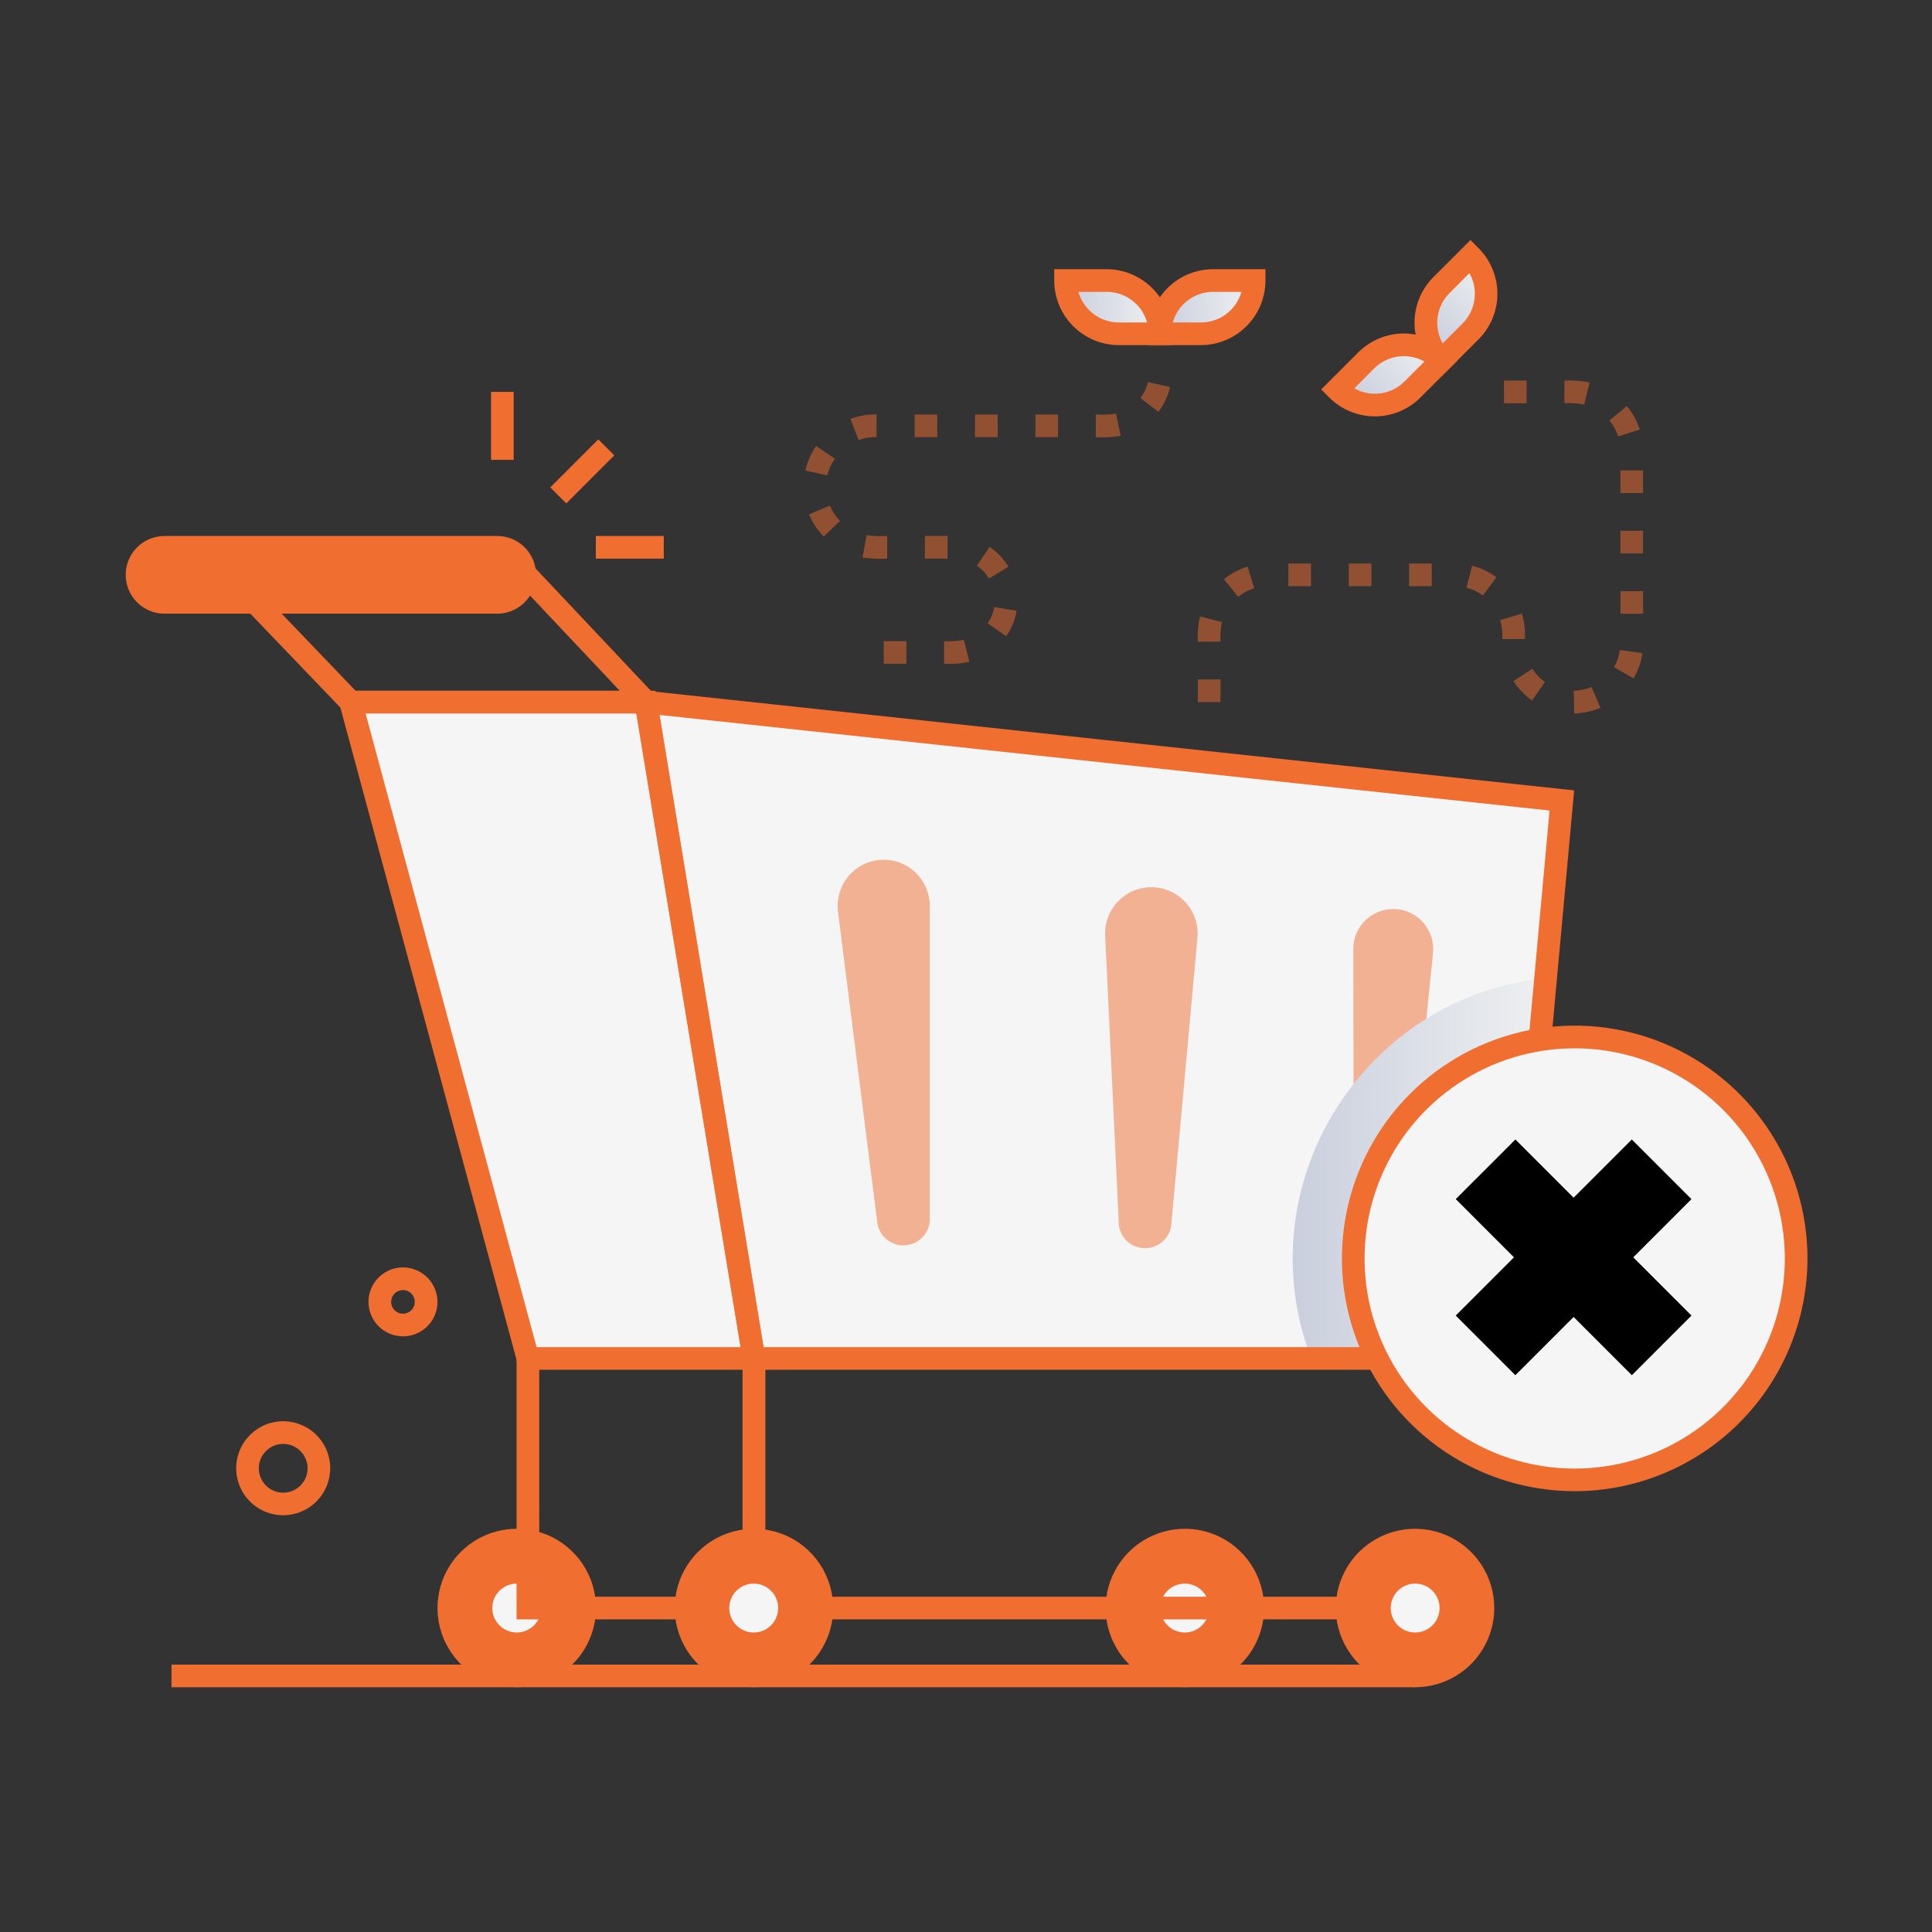 <svg width="120" height="120" viewBox="0 0 120 120" fill="none" xmlns="http://www.w3.org/2000/svg">
<rect x="0" y="0" width="120" height="120" fill="#333333" stroke="none"/>
<g id="empty-cart (1) 1">
<g id="Group">
<g id="Empty Cart">
<path id="Vector" d="M40.123 43.608L46.828 84.373H93.841L97.01 49.718L40.123 43.608Z" fill="#F5F5F5"/>
<path id="Vector_2" d="M86.756 56.47C87.084 56.499 87.402 56.593 87.693 56.746C87.984 56.899 88.241 57.108 88.451 57.362C88.66 57.615 88.817 57.908 88.912 58.222C89.007 58.536 89.04 58.867 89.006 59.194L87.314 75.968C87.27 76.378 87.07 76.756 86.757 77.024C86.443 77.292 86.039 77.43 85.626 77.41C85.214 77.389 84.826 77.212 84.54 76.915C84.254 76.617 84.093 76.221 84.089 75.809L84.054 58.95C84.053 58.605 84.124 58.264 84.263 57.948C84.402 57.632 84.604 57.348 84.859 57.115C85.113 56.881 85.413 56.704 85.74 56.593C86.066 56.482 86.413 56.44 86.756 56.47Z" fill="#F06E30" fill-opacity="0.5"/>
<path id="Vector_3" style="mix-blend-mode:multiply" d="M96.002 60.752L93.841 84.375H81.443C77.344 73.638 84.63 61.92 96.002 60.752Z" fill="url(#paint0_linear_902_2633)"/>
<path id="Vector_4" d="M73.587 104.093C75.914 104.093 77.801 102.206 77.801 99.879C77.801 97.552 75.914 95.665 73.587 95.665C71.259 95.665 69.373 97.552 69.373 99.879C69.373 102.206 71.259 104.093 73.587 104.093Z" fill="#F06E30"/>
<path id="Vector_5" d="M73.587 101.398C74.425 101.398 75.106 100.718 75.106 99.879C75.106 99.04 74.425 98.36 73.587 98.36C72.748 98.36 72.068 99.04 72.068 99.879C72.068 100.718 72.748 101.398 73.587 101.398Z" fill="#F5F5F5"/>
<path id="Vector_6" d="M32.095 104.093C34.423 104.093 36.309 102.206 36.309 99.879C36.309 97.552 34.423 95.665 32.095 95.665C29.768 95.665 27.881 97.552 27.881 99.879C27.881 102.206 29.768 104.093 32.095 104.093Z" fill="#F06E30"/>
<path id="Vector_7" d="M32.095 101.398C32.934 101.398 33.614 100.718 33.614 99.879C33.614 99.04 32.934 98.36 32.095 98.36C31.256 98.36 30.576 99.04 30.576 99.879C30.576 100.718 31.256 101.398 32.095 101.398Z" fill="#F5F5F5"/>
<path id="Vector_8" d="M32.095 104.798C31.122 104.798 30.17 104.51 29.361 103.969C28.552 103.428 27.921 102.659 27.548 101.76C27.176 100.861 27.078 99.871 27.268 98.916C27.458 97.962 27.927 97.085 28.615 96.396C29.303 95.708 30.18 95.239 31.135 95.049C32.09 94.859 33.08 94.957 33.979 95.329C34.878 95.702 35.647 96.333 36.188 97.142C36.729 97.951 37.017 98.903 37.017 99.877C37.017 101.182 36.499 102.434 35.576 103.357C34.653 104.28 33.401 104.798 32.095 104.798ZM32.095 96.361C31.4 96.361 30.72 96.567 30.142 96.954C29.564 97.34 29.113 97.889 28.847 98.531C28.581 99.174 28.512 99.88 28.647 100.562C28.783 101.244 29.118 101.871 29.609 102.363C30.101 102.854 30.727 103.189 31.41 103.325C32.091 103.46 32.798 103.391 33.441 103.125C34.083 102.859 34.632 102.408 35.019 101.83C35.405 101.252 35.611 100.572 35.611 99.877C35.609 98.945 35.238 98.053 34.579 97.395C33.92 96.737 33.026 96.368 32.095 96.368V96.361Z" fill="#F06E30"/>
<path id="Vector_9" d="M73.594 104.798C72.62 104.798 71.669 104.51 70.859 103.969C70.05 103.428 69.419 102.659 69.046 101.76C68.674 100.861 68.576 99.871 68.766 98.916C68.956 97.962 69.425 97.085 70.114 96.396C70.802 95.708 71.679 95.239 72.633 95.049C73.588 94.859 74.578 94.957 75.477 95.329C76.377 95.702 77.145 96.333 77.686 97.142C78.227 97.951 78.516 98.903 78.516 99.877C78.516 101.182 77.997 102.434 77.074 103.357C76.151 104.28 74.899 104.798 73.594 104.798ZM73.594 96.361C72.898 96.361 72.219 96.567 71.641 96.954C71.062 97.34 70.612 97.889 70.346 98.531C70.08 99.174 70.01 99.88 70.146 100.562C70.281 101.244 70.616 101.871 71.108 102.363C71.6 102.854 72.226 103.189 72.908 103.325C73.59 103.46 74.297 103.391 74.939 103.125C75.582 102.859 76.131 102.408 76.517 101.83C76.903 101.252 77.109 100.572 77.109 99.877C77.108 98.945 76.736 98.053 76.077 97.395C75.418 96.737 74.525 96.368 73.594 96.368V96.361Z" fill="#F06E30"/>
<path id="Vector_10" d="M34.177 30.275L37.162 27.29L38.156 28.285L35.172 31.269L34.177 30.275Z" fill="#F06E30"/>
<path id="Vector_11" d="M30.499 24.34H31.905V28.561H30.499V24.34Z" fill="#F06E30"/>
<path id="Vector_12" d="M37.008 33.291H41.229V34.697H37.008V33.291Z" fill="#F06E30"/>
<path id="Vector_13" d="M40.123 43.608H21.788L32.789 84.373H46.828L40.123 43.608Z" fill="#F5F5F5"/>
<g id="Group_2">
<path id="Vector_14" d="M94.484 85.078H46.23L39.279 42.811L97.774 49.092L94.484 85.078ZM47.426 83.672H93.199L96.246 50.344L40.966 44.405L47.426 83.672Z" fill="#F06E30"/>
<path id="Vector_15" d="M47.656 85.078H32.25L20.859 42.905H40.711L47.656 85.078ZM33.328 83.672H46.001L39.525 44.311H22.706L33.328 83.672Z" fill="#F06E30"/>
<path id="Vector_16" d="M41.752 44.311H21.488L12.562 35.002H32.977L41.752 44.311ZM22.087 42.905H38.494L32.37 36.408H15.86L22.087 42.905Z" fill="#F06E30"/>
<path id="Vector_17" d="M30.956 38.116H10.146C9.519 38.097 8.924 37.834 8.488 37.384C8.051 36.933 7.807 36.331 7.807 35.703C7.807 35.076 8.051 34.474 8.488 34.023C8.924 33.573 9.519 33.31 10.146 33.291H30.956C31.583 33.31 32.178 33.573 32.614 34.023C33.051 34.474 33.295 35.076 33.295 35.703C33.295 36.331 33.051 36.933 32.614 37.384C32.178 37.834 31.583 38.097 30.956 38.116ZM10.146 34.688C9.888 34.7 9.644 34.812 9.465 34.999C9.287 35.186 9.187 35.435 9.187 35.694C9.187 35.953 9.287 36.202 9.465 36.389C9.644 36.577 9.888 36.688 10.146 36.701H30.956C31.215 36.688 31.459 36.577 31.637 36.389C31.816 36.202 31.916 35.953 31.916 35.694C31.916 35.435 31.816 35.186 31.637 34.999C31.459 34.812 31.215 34.7 30.956 34.688H10.146Z" fill="#F06E30"/>
<path id="Vector_18" d="M30.956 33.984H10.146C9.704 34.001 9.285 34.188 8.977 34.507C8.67 34.826 8.499 35.251 8.499 35.694C8.499 36.137 8.67 36.562 8.977 36.881C9.285 37.2 9.704 37.388 10.146 37.404H30.956C31.399 37.388 31.818 37.2 32.125 36.881C32.432 36.562 32.604 36.137 32.604 35.694C32.604 35.251 32.432 34.826 32.125 34.507C31.818 34.188 31.399 34.001 30.956 33.984Z" fill="#F06E30"/>
<path id="Vector_19" d="M47.531 100.582H32.086V84.373H33.492V99.176H46.125V84.373H47.531V100.582Z" fill="#F06E30"/>
<path id="Vector_20" d="M87.895 100.582H46.125V84.373H47.531V99.176H87.895V100.582Z" fill="#F06E30"/>
<path id="Vector_21" d="M46.828 104.093C49.155 104.093 51.042 102.206 51.042 99.879C51.042 97.552 49.155 95.665 46.828 95.665C44.501 95.665 42.614 97.552 42.614 99.879C42.614 102.206 44.501 104.093 46.828 104.093Z" fill="#F06E30"/>
<path id="Vector_22" d="M87.898 104.093C90.225 104.093 92.112 102.206 92.112 99.879C92.112 97.552 90.225 95.665 87.898 95.665C85.57 95.665 83.684 97.552 83.684 99.879C83.684 102.206 85.57 104.093 87.898 104.093Z" fill="#F06E30"/>
<path id="Vector_23" d="M46.828 104.798C45.855 104.798 44.903 104.51 44.094 103.969C43.284 103.428 42.653 102.659 42.281 101.76C41.908 100.861 41.811 99.871 42.001 98.916C42.191 97.962 42.66 97.085 43.348 96.396C44.036 95.708 44.913 95.239 45.868 95.049C46.823 94.859 47.812 94.957 48.712 95.329C49.611 95.702 50.38 96.333 50.92 97.142C51.461 97.951 51.75 98.903 51.75 99.877C51.75 101.182 51.231 102.434 50.308 103.357C49.385 104.28 48.133 104.798 46.828 104.798ZM46.828 96.361C46.133 96.361 45.453 96.567 44.875 96.954C44.297 97.34 43.846 97.889 43.58 98.531C43.314 99.174 43.244 99.88 43.38 100.562C43.516 101.244 43.85 101.871 44.342 102.363C44.834 102.854 45.46 103.189 46.142 103.325C46.824 103.46 47.531 103.391 48.173 103.125C48.816 102.859 49.365 102.408 49.751 101.83C50.138 101.252 50.344 100.572 50.344 99.877C50.342 98.945 49.971 98.053 49.312 97.395C48.653 96.737 47.759 96.368 46.828 96.368V96.361Z" fill="#F06E30"/>
<path id="Vector_24" d="M87.891 104.798C86.917 104.798 85.966 104.51 85.156 103.969C84.347 103.428 83.716 102.659 83.343 101.76C82.971 100.861 82.873 99.871 83.063 98.916C83.253 97.962 83.722 97.085 84.41 96.396C85.099 95.708 85.976 95.239 86.93 95.049C87.885 94.859 88.875 94.957 89.774 95.329C90.674 95.702 91.442 96.333 91.983 97.142C92.524 97.951 92.812 98.903 92.812 99.877C92.812 101.182 92.294 102.434 91.371 103.357C90.448 104.28 89.196 104.798 87.891 104.798ZM87.891 96.361C87.195 96.361 86.516 96.567 85.937 96.954C85.359 97.34 84.909 97.889 84.643 98.531C84.376 99.174 84.307 99.88 84.443 100.562C84.578 101.244 84.913 101.871 85.405 102.363C85.896 102.854 86.523 103.189 87.205 103.325C87.887 103.46 88.594 103.391 89.236 103.125C89.878 102.859 90.427 102.408 90.814 101.83C91.2 101.252 91.406 100.572 91.406 99.877C91.404 98.945 91.033 98.053 90.374 97.395C89.715 96.737 88.822 96.368 87.891 96.368V96.361Z" fill="#F06E30"/>
</g>
<path id="Vector_25" d="M46.814 101.398C47.653 101.398 48.333 100.718 48.333 99.879C48.333 99.04 47.653 98.36 46.814 98.36C45.975 98.36 45.295 99.04 45.295 99.879C45.295 100.718 45.975 101.398 46.814 101.398Z" fill="#F5F5F5"/>
<path id="Vector_26" d="M87.898 101.398C88.736 101.398 89.416 100.718 89.416 99.879C89.416 99.04 88.736 98.36 87.898 98.36C87.059 98.36 86.379 99.04 86.379 99.879C86.379 100.718 87.059 101.398 87.898 101.398Z" fill="#F5F5F5"/>
<path id="Vector_27" d="M55.144 53.412C55.856 53.475 56.52 53.803 57.002 54.331C57.485 54.859 57.753 55.549 57.752 56.264V75.787C57.734 76.191 57.567 76.574 57.283 76.862C56.999 77.15 56.62 77.324 56.216 77.349C55.813 77.374 55.414 77.25 55.097 76.999C54.779 76.749 54.566 76.39 54.497 75.991L52.05 56.623C51.997 56.198 52.039 55.768 52.174 55.362C52.309 54.956 52.532 54.585 52.829 54.278C53.126 53.969 53.488 53.732 53.888 53.582C54.289 53.432 54.718 53.374 55.144 53.412Z" fill="#F06E30" fill-opacity="0.5"/>
<path id="Vector_28" d="M71.77 55.118C72.147 55.152 72.513 55.259 72.847 55.434C73.182 55.609 73.479 55.849 73.721 56.139C73.963 56.428 74.145 56.763 74.258 57.124C74.37 57.484 74.411 57.864 74.377 58.24L72.764 75.924C72.755 76.359 72.573 76.772 72.259 77.073C71.945 77.374 71.523 77.538 71.088 77.529C70.653 77.52 70.24 77.338 69.939 77.024C69.637 76.709 69.474 76.288 69.483 75.853L68.644 58.125C68.623 57.714 68.691 57.304 68.842 56.922C68.994 56.539 69.225 56.194 69.522 55.909C69.818 55.624 70.172 55.406 70.56 55.269C70.948 55.133 71.361 55.081 71.77 55.118Z" fill="#F06E30" fill-opacity="0.5"/>
<path id="Vector_29" d="M10.652 103.392H87.898V104.798H10.652V103.392Z" fill="#F06E30"/>
<path id="Vector_30" d="M58.641 41.227V39.82C59.051 39.849 59.463 39.823 59.866 39.743L60.211 41.105C59.696 41.219 59.167 41.261 58.641 41.227ZM56.297 41.227H54.891V39.82H56.297V41.227ZM62.498 39.516L61.343 38.716C61.554 38.413 61.696 38.068 61.76 37.704L63.145 37.938C63.048 38.505 62.827 39.044 62.498 39.516ZM61.43 35.934C61.237 35.619 60.98 35.348 60.675 35.14L61.467 33.968C61.941 34.289 62.341 34.709 62.639 35.198L61.43 35.934ZM58.852 34.697H57.445V33.291H58.852V34.697ZM55.102 34.697C54.591 34.724 54.079 34.7 53.574 34.627L53.824 33.241C54.248 33.298 54.675 33.314 55.102 33.291V34.697ZM51.162 33.333C50.774 32.932 50.465 32.462 50.25 31.948L51.546 31.406C51.693 31.759 51.906 32.081 52.172 32.355L51.162 33.333ZM51.396 29.536L50.025 29.224C50.148 28.68 50.373 28.164 50.688 27.703L51.86 28.495C51.635 28.807 51.471 29.159 51.377 29.531L51.396 29.536ZM53.33 27.34L52.826 26.016C53.345 25.825 53.895 25.732 54.448 25.741V27.148C54.06 27.14 53.674 27.205 53.311 27.34H53.33ZM68.06 27.152V25.746C68.48 25.774 68.902 25.756 69.319 25.692L69.605 27.07C69.088 27.157 68.564 27.184 68.041 27.152H68.06ZM65.716 27.152H64.31V25.746H65.716V27.152ZM61.966 27.152H60.56V25.746H61.966V27.152ZM58.216 27.152H56.81V25.746H58.216V27.152ZM71.953 25.577L70.831 24.729C71.057 24.436 71.217 24.098 71.299 23.738L72.673 24.038C72.547 24.597 72.302 25.122 71.953 25.577ZM71.349 21.548C71.349 21.525 71.238 21.534 72.755 21.534L71.349 21.548Z" fill="#F06E30" fill-opacity="0.5"/>
<path id="Vector_31" style="mix-blend-mode:multiply" d="M72.04 20.733C72.04 20.298 72.125 19.868 72.292 19.466C72.458 19.065 72.702 18.7 73.009 18.393C73.316 18.085 73.681 17.842 74.083 17.675C74.484 17.509 74.915 17.424 75.349 17.424H77.897C77.897 17.858 77.811 18.289 77.645 18.69C77.478 19.092 77.234 19.457 76.927 19.764C76.619 20.072 76.254 20.315 75.852 20.482C75.451 20.648 75.02 20.733 74.585 20.733H72.04Z" fill="url(#paint1_linear_902_2633)"/>
<path id="Vector_32" style="mix-blend-mode:multiply" d="M72.04 20.733C72.04 20.298 71.954 19.868 71.788 19.466C71.622 19.065 71.378 18.7 71.071 18.393C70.763 18.085 70.398 17.842 69.997 17.675C69.596 17.509 69.165 17.424 68.731 17.424H66.183C66.183 17.858 66.269 18.289 66.435 18.69C66.602 19.092 66.845 19.457 67.153 19.764C67.46 20.072 67.826 20.315 68.227 20.482C68.629 20.648 69.06 20.733 69.495 20.733H72.04Z" fill="url(#paint2_linear_902_2633)"/>
<path id="Vector_33" d="M74.585 21.436H71.337V20.733C71.338 19.669 71.761 18.649 72.513 17.897C73.266 17.145 74.285 16.722 75.349 16.72H78.6V17.424C78.599 18.488 78.175 19.508 77.422 20.26C76.67 21.012 75.649 21.435 74.585 21.436ZM72.839 20.03H74.585C75.156 20.032 75.712 19.847 76.168 19.503C76.623 19.159 76.954 18.676 77.109 18.127H75.361C74.79 18.125 74.235 18.31 73.779 18.653C73.324 18.997 72.994 19.48 72.839 20.03Z" fill="#F06E30"/>
<path id="Vector_34" d="M72.743 21.436H69.495C68.43 21.435 67.41 21.012 66.657 20.26C65.904 19.508 65.481 18.488 65.48 17.424V16.72H68.731C69.794 16.722 70.814 17.145 71.566 17.897C72.319 18.649 72.742 19.669 72.743 20.733V21.436ZM66.982 18.127C67.137 18.674 67.466 19.156 67.919 19.5C68.373 19.843 68.926 20.029 69.495 20.03H71.25C71.096 19.483 70.767 19 70.314 18.657C69.861 18.314 69.308 18.127 68.74 18.127H66.982Z" fill="#F06E30"/>
<path id="Vector_35" style="mix-blend-mode:multiply" d="M89.531 22.387C89.223 22.08 88.979 21.715 88.812 21.312C88.645 20.91 88.559 20.479 88.559 20.044C88.559 19.608 88.645 19.177 88.812 18.775C88.979 18.373 89.223 18.008 89.531 17.7L91.334 15.898C91.641 16.205 91.886 16.571 92.052 16.973C92.219 17.375 92.305 17.806 92.305 18.241C92.305 18.677 92.219 19.108 92.052 19.51C91.886 19.912 91.641 20.277 91.334 20.585L89.531 22.387Z" fill="url(#paint3_linear_902_2633)"/>
<path id="Vector_36" style="mix-blend-mode:multiply" d="M89.531 22.387C89.224 22.079 88.859 21.834 88.456 21.668C88.054 21.5 87.623 21.415 87.187 21.415C86.752 21.415 86.321 21.5 85.919 21.668C85.516 21.834 85.151 22.079 84.844 22.387L83.044 24.188C83.351 24.496 83.716 24.741 84.118 24.908C84.521 25.075 84.952 25.162 85.388 25.162C85.823 25.162 86.254 25.075 86.656 24.908C87.059 24.741 87.424 24.496 87.731 24.188L89.531 22.387Z" fill="url(#paint4_linear_902_2633)"/>
<path id="Vector_37" d="M89.531 23.381L89.034 22.884C88.662 22.512 88.366 22.069 88.164 21.582C87.962 21.095 87.858 20.573 87.858 20.046C87.858 19.519 87.962 18.997 88.164 18.51C88.366 18.023 88.662 17.581 89.034 17.208L91.334 14.911L91.831 15.408C92.203 15.78 92.499 16.223 92.701 16.71C92.903 17.197 93.007 17.719 93.007 18.246C93.007 18.773 92.903 19.295 92.701 19.782C92.499 20.269 92.203 20.712 91.831 21.084L89.531 23.381ZM91.266 16.966L90.031 18.204C89.628 18.607 89.369 19.13 89.292 19.695C89.216 20.259 89.326 20.832 89.606 21.328L90.841 20.093C91.244 19.69 91.504 19.166 91.582 18.602C91.659 18.037 91.55 17.463 91.27 16.966H91.266Z" fill="#F06E30"/>
<path id="Vector_38" d="M82.559 24.684L82.062 24.188L84.359 21.891C84.731 21.518 85.174 21.222 85.661 21.02C86.148 20.818 86.67 20.714 87.197 20.714C87.724 20.714 88.246 20.818 88.733 21.02C89.22 21.222 89.663 21.518 90.035 21.891L90.532 22.387L88.233 24.684C87.861 25.058 87.419 25.354 86.932 25.556C86.445 25.758 85.923 25.862 85.396 25.862C84.869 25.862 84.347 25.758 83.86 25.556C83.373 25.354 82.931 25.058 82.559 24.684ZM84.117 24.122C84.613 24.401 85.187 24.51 85.751 24.432C86.315 24.354 86.837 24.094 87.239 23.691L88.474 22.456C87.978 22.177 87.405 22.068 86.841 22.145C86.278 22.223 85.755 22.482 85.352 22.884L84.117 24.122Z" fill="#F06E30"/>
<path id="Vector_39" d="M97.779 44.311L97.749 42.905C98.128 42.898 98.503 42.819 98.852 42.67L99.408 43.962C98.892 44.182 98.339 44.3 97.779 44.311ZM75.806 43.608H74.4V42.202H75.806V43.608ZM95.156 43.507C94.7 43.183 94.309 42.775 94.005 42.305L95.177 41.543C95.385 41.862 95.65 42.14 95.96 42.361L95.156 43.507ZM101.463 42.138L100.249 41.435C100.44 41.108 100.566 40.746 100.62 40.371L102.012 40.57C101.932 41.124 101.746 41.656 101.463 42.138ZM75.806 39.858H74.4C74.37 39.331 74.416 38.801 74.538 38.288L75.9 38.637C75.811 39.037 75.78 39.448 75.806 39.858ZM94.716 39.691H93.309C93.334 39.297 93.291 38.9 93.183 38.52L94.528 38.109C94.678 38.623 94.741 39.157 94.716 39.691ZM102.056 38.123H100.65V36.717H102.056V38.123ZM76.906 37.069L76.019 35.977C76.455 35.624 76.954 35.358 77.489 35.194L77.902 36.537C77.539 36.649 77.2 36.829 76.906 37.069ZM92.105 36.987C91.8 36.76 91.455 36.596 91.088 36.502L91.439 35.14C91.982 35.278 92.493 35.521 92.941 35.857L92.105 36.987ZM88.929 36.408H87.523V35.002H88.929V36.408ZM85.179 36.408H83.773V35.002H85.179V36.408ZM81.429 36.408H80.023V35.002H81.429V36.408ZM102.054 34.373H100.648V32.967H102.054V34.373ZM102.054 30.623H100.648V29.217H102.054V30.623ZM100.507 27.108C100.392 26.746 100.208 26.41 99.966 26.119L101.046 25.219C101.405 25.65 101.677 26.147 101.848 26.681L100.507 27.108ZM98.398 25.13C97.992 25.046 97.578 25.018 97.165 25.045V23.639C97.69 23.609 98.217 23.65 98.731 23.763L98.398 25.13ZM94.821 25.045H93.415V23.639H94.821V25.045Z" fill="#F06E30" fill-opacity="0.5"/>
<path id="Vector_40" d="M25.029 83.002C24.678 83.002 24.332 82.915 24.022 82.75C23.712 82.585 23.447 82.346 23.252 82.054C23.056 81.762 22.935 81.427 22.899 81.077C22.864 80.728 22.915 80.375 23.049 80.05C23.182 79.725 23.393 79.438 23.664 79.213C23.934 78.99 24.256 78.835 24.6 78.765C24.944 78.695 25.301 78.71 25.637 78.81C25.974 78.91 26.281 79.092 26.531 79.338C26.834 79.636 27.042 80.017 27.128 80.433C27.213 80.85 27.173 81.282 27.012 81.675C26.851 82.068 26.576 82.404 26.223 82.641C25.869 82.877 25.454 83.003 25.029 83.002ZM25.029 80.128C24.884 80.128 24.742 80.171 24.621 80.252C24.5 80.333 24.406 80.448 24.351 80.582C24.295 80.716 24.281 80.864 24.31 81.007C24.338 81.149 24.409 81.28 24.512 81.382C24.615 81.484 24.746 81.554 24.889 81.582C25.031 81.609 25.179 81.594 25.313 81.538C25.447 81.482 25.561 81.387 25.641 81.266C25.721 81.145 25.763 81.002 25.762 80.857C25.761 80.663 25.683 80.478 25.546 80.341C25.409 80.205 25.223 80.128 25.029 80.128Z" fill="#F06E30"/>
<path id="Vector_41" d="M17.59 94.116C17.013 94.116 16.45 93.945 15.97 93.625C15.49 93.305 15.116 92.85 14.894 92.318C14.672 91.786 14.613 91.2 14.724 90.634C14.835 90.068 15.111 89.548 15.517 89.139C15.923 88.729 16.441 88.449 17.006 88.334C17.571 88.219 18.157 88.273 18.691 88.491C19.225 88.708 19.683 89.079 20.007 89.556C20.33 90.033 20.506 90.595 20.51 91.172C20.513 91.557 20.439 91.939 20.294 92.296C20.149 92.653 19.934 92.978 19.663 93.251C19.391 93.525 19.068 93.742 18.712 93.891C18.357 94.039 17.975 94.115 17.59 94.116ZM17.59 89.684C17.29 89.684 16.997 89.773 16.747 89.94C16.498 90.106 16.304 90.344 16.19 90.621C16.076 90.898 16.047 91.203 16.106 91.497C16.165 91.791 16.311 92.061 16.523 92.272C16.736 92.484 17.007 92.627 17.302 92.684C17.596 92.741 17.901 92.71 18.177 92.593C18.454 92.477 18.69 92.281 18.855 92.03C19.02 91.78 19.106 91.486 19.104 91.186C19.1 90.787 18.939 90.405 18.656 90.124C18.372 89.842 17.989 89.684 17.59 89.684Z" fill="#F06E30"/>
<path id="Vector_42" d="M97.809 91.915C105.405 91.915 111.563 85.757 111.563 78.162C111.563 70.566 105.405 64.409 97.809 64.409C90.214 64.409 84.056 70.566 84.056 78.162C84.056 85.757 90.214 91.915 97.809 91.915Z" fill="#F5F5F5"/>
<path id="Vector_43" d="M97.809 92.62C94.95 92.621 92.154 91.773 89.776 90.185C87.398 88.596 85.544 86.338 84.45 83.696C83.355 81.055 83.068 78.147 83.626 75.342C84.183 72.538 85.56 69.961 87.582 67.939C89.604 65.916 92.181 64.539 94.985 63.981C97.79 63.423 100.697 63.709 103.34 64.803C105.982 65.898 108.24 67.751 109.829 70.129C111.418 72.507 112.266 75.302 112.266 78.162C112.262 81.995 110.738 85.67 108.027 88.381C105.317 91.091 101.642 92.616 97.809 92.62ZM97.809 65.112C95.228 65.111 92.704 65.876 90.557 67.311C88.41 68.745 86.737 70.783 85.749 73.168C84.76 75.553 84.502 78.178 85.005 80.71C85.509 83.242 86.752 85.568 88.578 87.394C90.403 89.219 92.729 90.462 95.261 90.966C97.793 91.469 100.418 91.211 102.803 90.222C105.188 89.234 107.227 87.561 108.661 85.414C110.095 83.267 110.86 80.743 110.859 78.162C110.855 74.702 109.479 71.385 107.032 68.939C104.586 66.492 101.269 65.116 97.809 65.112Z" fill="#F06E30"/>
<path id="Vector_44" d="M90.419 81.712L101.355 70.776L105.059 74.48L94.122 85.416L90.419 81.712Z" fill="#000000"/>
<path id="Vector_45" d="M90.42 74.479L94.124 70.776L105.06 81.712L101.357 85.416L90.42 74.479Z" fill="#000000"/>
</g>
</g>
</g>
<defs>
<linearGradient id="paint0_linear_902_2633" x1="80.29" y1="72.562" x2="96.002" y2="72.562" gradientUnits="userSpaceOnUse">
<stop stop-color="#CACFDD"/>
<stop offset="1" stop-color="#EEF0F1"/>
</linearGradient>
<linearGradient id="paint1_linear_902_2633" x1="72.04" y1="19.078" x2="77.897" y2="19.078" gradientUnits="userSpaceOnUse">
<stop stop-color="#CACFDD"/>
<stop offset="1" stop-color="#EEF0F1"/>
</linearGradient>
<linearGradient id="paint2_linear_902_2633" x1="66.183" y1="19.078" x2="72.04" y2="19.078" gradientUnits="userSpaceOnUse">
<stop stop-color="#CACFDD"/>
<stop offset="1" stop-color="#EEF0F1"/>
</linearGradient>
<linearGradient id="paint3_linear_902_2633" x1="88.662" y1="21.001" x2="92.82" y2="16.843" gradientUnits="userSpaceOnUse">
<stop stop-color="#CACFDD"/>
<stop offset="1" stop-color="#EEF0F1"/>
</linearGradient>
<linearGradient id="paint4_linear_902_2633" x1="84.503" y1="25.16" x2="88.662" y2="21.001" gradientUnits="userSpaceOnUse">
<stop stop-color="#CACFDD"/>
<stop offset="1" stop-color="#EEF0F1"/>
</linearGradient>
</defs>
</svg>
